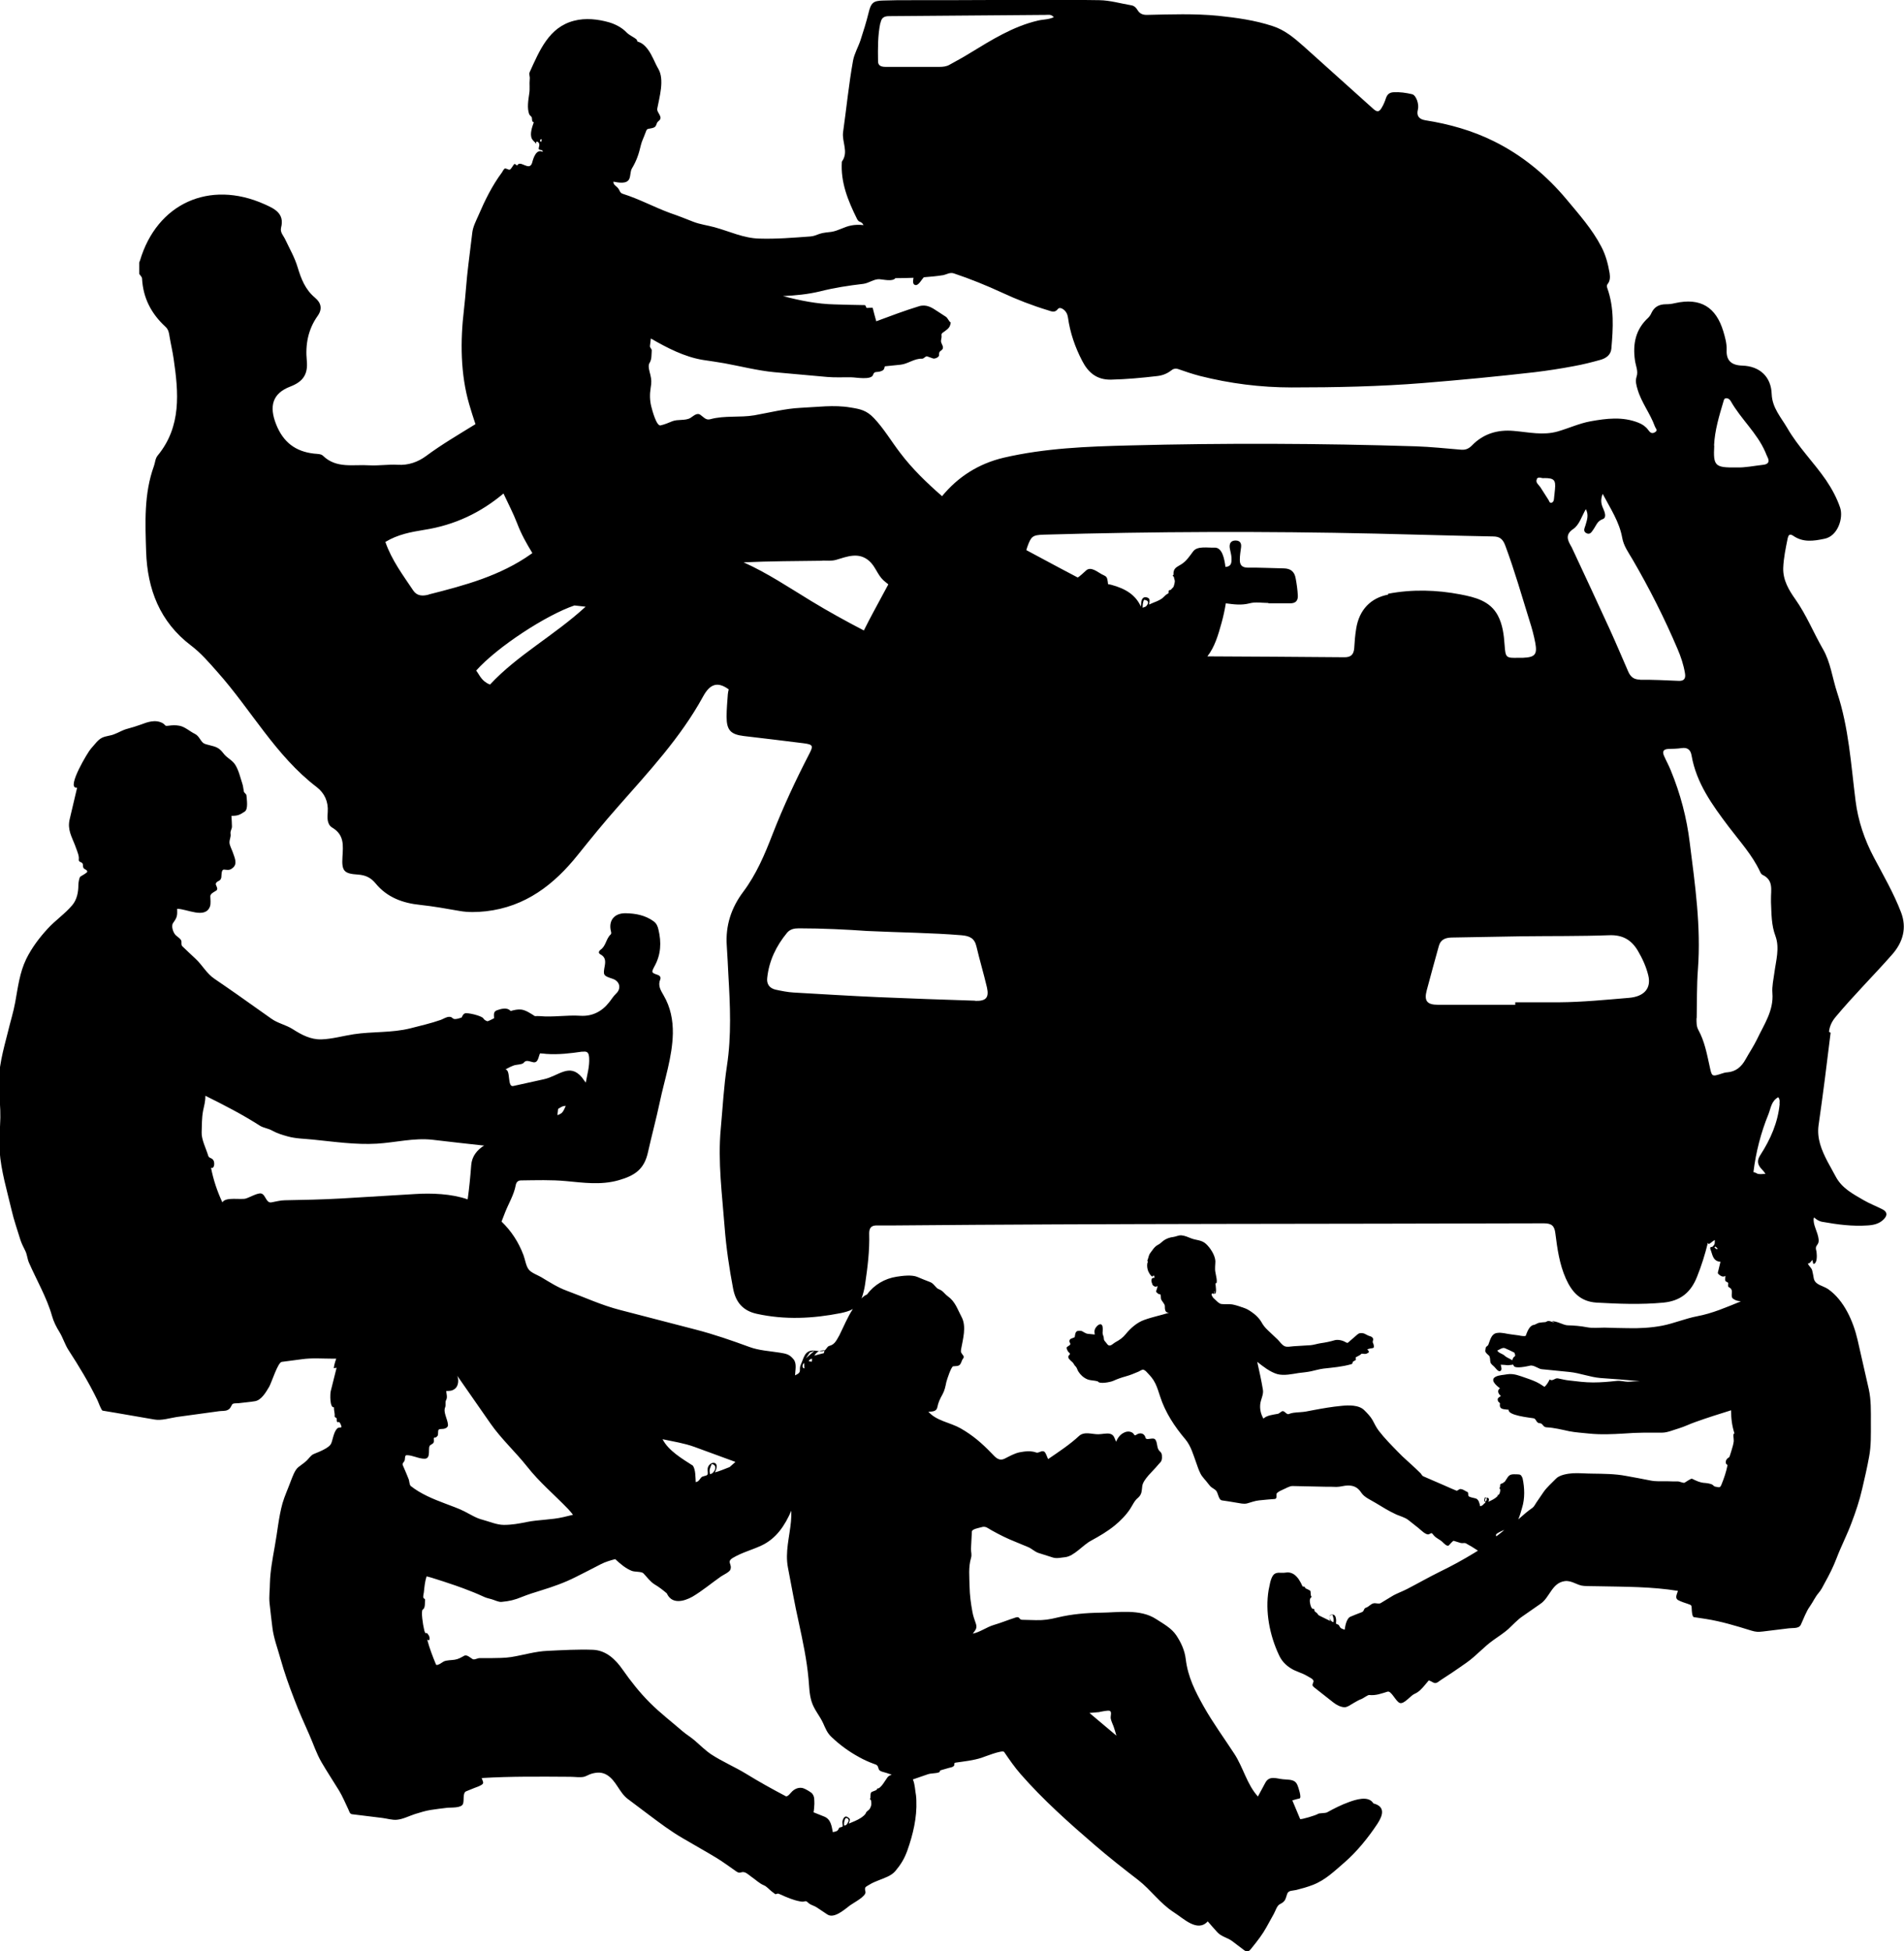 <svg viewBox="0 0 107.36 110" xmlns="http://www.w3.org/2000/svg" id="Layer_2">
  <defs>
    <style>
      .cls-1 {
        fill: #000;
        stroke-width: 0px;
      }
    </style>
  </defs>
  <g id="Layer_1-2">
    <path d="M103.13,58.16c.04-.33.17-.59.38-.84,1.01-1.21,2.13-2.32,3.17-3.5.63-.71.85-1.52.51-2.4-.41-1.07-.99-2.07-1.53-3.09-.53-1-.89-2.07-1.03-3.18-.26-2.05-.38-4.12-1.04-6.11-.27-.82-.37-1.71-.8-2.45-.53-.92-.93-1.92-1.55-2.8-.37-.52-.71-1.09-.69-1.77.02-.56.14-1.12.25-1.67.04-.17.1-.29.31-.15.56.39,1.15.3,1.77.17.75-.15,1.07-1.17.88-1.75-.19-.56-.47-1.07-.8-1.56-.69-1-1.57-1.87-2.18-2.93-.35-.6-.85-1.14-.88-1.91-.03-.99-.68-1.58-1.66-1.61-.62-.02-.91-.29-.88-.89.01-.37-.09-.71-.19-1.05-.41-1.34-1.26-1.91-2.73-1.58-.16.04-.33.06-.49.06-.38,0-.66.13-.83.49-.04.1-.11.2-.18.27-.72.66-.88,1.48-.75,2.4.04.31.2.61.09.93-.08.25-.01.48.06.72.22.74.71,1.35.97,2.07.04.12.2.23,0,.34-.17.1-.27.01-.37-.13-.14-.19-.32-.32-.55-.41-.9-.36-1.81-.24-2.71-.08-.64.12-1.22.39-1.84.57-.83.24-1.66.04-2.49-.03-.91-.08-1.71.16-2.35.82-.18.18-.35.26-.61.24-.85-.07-1.69-.16-2.54-.19-5.39-.17-10.79-.19-16.18-.05-2.37.06-4.74.15-7.07.69-1.44.34-2.59,1.09-3.48,2.17-.86-.75-1.68-1.54-2.36-2.44-.5-.65-.92-1.37-1.48-1.96-.42-.44-.76-.51-1.33-.6-.92-.16-1.89-.02-2.81.02-.85.04-1.76.27-2.6.42-.82.14-1.69,0-2.48.22-.25.07-.35-.09-.56-.24-.2-.15-.39.06-.57.17-.29.17-.71.06-1.03.19-.22.09-.4.17-.65.23-.23.06-.47-.84-.53-1.08-.08-.33-.09-.67-.03-1.04.05-.3.05-.45-.02-.74-.04-.16-.15-.5-.05-.65.14-.21.11-.47.13-.72,0-.09-.12-.15-.1-.26.02-.14.03-.27.05-.41.91.53,1.9,1.04,2.94,1.21.41.06.81.12,1.22.19.92.17,1.86.41,2.79.5,1,.09,2,.18,3,.27.45.04.92.01,1.37.02.23,0,1.11.17,1.21-.14.07-.22.19-.13.4-.19.07-.02.15-.05.2-.11.02-.02.07-.18.06-.18.29-.03.59-.06.88-.09.42-.04.78-.36,1.23-.34.1,0,.19-.16.28-.13.11.04.23.08.34.12.07.02.2-.03.25-.07.13-.09.05-.15.1-.28.04-.1.19-.11.2-.26.01-.12-.11-.25-.11-.37,0-.11.05-.19.03-.33-.02-.13.11-.16.2-.24.2-.15.28-.22.32-.48-.1-.05-.16-.24-.27-.32-.15-.1-.31-.2-.46-.3-.33-.22-.63-.42-1.05-.3-.82.25-1.61.55-2.42.85-.07-.25-.14-.5-.2-.75,0-.03-.28,0-.32,0-.07,0-.06-.16-.13-.16-.56-.01-1.12-.02-1.69-.04-.98-.02-1.98-.22-2.92-.47.69-.03,1.4-.1,2.07-.26.83-.21,1.62-.33,2.47-.43.3-.04.6-.28.9-.26.21.01.74.15.9-.06.01,0,.02,0,.03,0,.33,0,.66-.01.99-.02-.03.16-.07.41.14.41.16,0,.33-.33.44-.44.37-.03.74-.06,1.1-.12.19-.04.37-.17.59-.1.93.31,1.84.68,2.73,1.09.84.39,1.69.72,2.58.99.19.06.39.16.56-.07.06-.08.18-.07.28,0,.18.12.26.28.29.48.12.86.4,1.67.8,2.44.34.66.82,1.08,1.64,1.06.86-.02,1.72-.1,2.58-.2.29-.03.56-.13.79-.31.12-.1.25-.14.42-.08.39.14.79.27,1.2.38,1.7.43,3.43.65,5.18.65,2.48,0,4.97-.05,7.44-.25,2.1-.17,4.19-.37,6.28-.61.73-.09,1.46-.2,2.19-.34.51-.09,1.02-.22,1.52-.36.31-.09.57-.28.6-.63.1-1.15.17-2.29-.23-3.41-.03-.09-.04-.16.02-.23.15-.19.14-.4.11-.62-.09-.52-.22-1.02-.47-1.49-.51-.98-1.24-1.8-1.94-2.64-1.15-1.38-2.52-2.51-4.12-3.3-1.21-.6-2.52-.97-3.86-1.18q-.55-.09-.42-.6c.08-.31-.1-.82-.33-.87-.34-.08-.69-.13-1.04-.11-.21.01-.35.1-.43.33-.06.19-.14.38-.25.56-.14.23-.25.23-.45.06-1.31-1.18-2.62-2.35-3.93-3.53-.53-.47-1.07-.93-1.76-1.15-1-.33-2.03-.47-3.07-.58-1.34-.13-2.69-.08-4.03-.05-.23,0-.39-.07-.51-.26-.08-.14-.19-.25-.35-.28-.6-.1-1.2-.28-1.81-.29-2.01-.04-4.02-.01-6.03-.01h0c-1.55.01-3.1.01-4.65.01-.5,0-1.01,0-1.51.02-.57.01-.69.14-.82.68-.13.53-.29,1.04-.46,1.56-.13.39-.35.76-.42,1.15-.24,1.33-.37,2.68-.56,4.02-.08.56.33,1.13-.07,1.67-.08,1.17.35,2.21.85,3.22.03.06.08.14.14.16.12.04.19.11.23.2-.24-.03-.49-.02-.69.02-.39.07-.73.3-1.12.36-.21.03-.45.04-.66.11-.17.06-.34.14-.53.15-.96.07-1.91.15-2.87.12-.89-.02-1.69-.41-2.53-.64-.4-.11-.82-.16-1.2-.31-.43-.17-.86-.34-1.3-.49-.9-.33-1.74-.79-2.66-1.08-.19-.06-.16-.17-.28-.32-.09-.12-.28-.19-.26-.37.26.05.77.16.9-.17.07-.17.05-.42.14-.57.27-.45.39-.82.51-1.33.05-.21.16-.42.23-.62.13-.35.09-.25.41-.33.3-.07.17-.26.36-.4.29-.22-.12-.46-.08-.69.12-.65.42-1.64.06-2.25-.21-.36-.34-.77-.6-1.11-.11-.14-.23-.27-.38-.35-.06-.03-.11-.05-.17-.07-.07-.02-.03-.08-.07-.12-.2-.17-.39-.22-.58-.41-.24-.26-.63-.46-.97-.56-.63-.18-1.34-.26-1.98-.09-1.42.36-1.95,1.69-2.5,2.89-.06.13.02.23,0,.4-.03.29.02.54-.03.83-.05.35-.13.8,0,1.15.03.07.15.14.15.2.02.11-.01.23.11.25-.09.26-.24.66-.11.93.06.12.19.2.25.29-.06-.23.2-.11.17.08,0,.05-.07.22-.01.24.09.03.22.02.2.13-.36-.19-.53.36-.59.6-.15.54-.67-.17-.84.16-.1,0-.12-.14-.2-.04-.05.06-.15.25-.22.28-.08.03-.2-.08-.28-.06-.06.02-.13.16-.16.21-.57.77-.96,1.57-1.34,2.45-.14.32-.3.62-.34.96-.07.6-.15,1.2-.22,1.8-.11.85-.15,1.69-.25,2.54-.21,1.76-.2,3.63.3,5.34.11.38.23.75.35,1.11-.94.58-1.9,1.14-2.79,1.8-.45.33-.99.53-1.6.49-.53-.03-1.07.06-1.6.03-.89-.06-1.85.2-2.61-.54-.11-.11-.33-.1-.51-.12-1.04-.12-1.73-.64-2.13-1.65-.4-1.01-.22-1.74.8-2.13.73-.28,1-.7.93-1.45-.09-.91.07-1.77.61-2.53.28-.39.2-.74-.15-1.03-.55-.46-.78-1.06-.98-1.72-.16-.54-.45-1.04-.69-1.55-.1-.22-.31-.41-.24-.68.21-.82-.41-1.08-.94-1.32-3.11-1.39-6.07-.03-7.02,3.19-.01.03-.03.06-.04.1v.64c.06.09.16.17.16.27.06,1.09.52,1.97,1.31,2.7.18.16.21.35.24.56.07.42.17.83.23,1.25.28,1.91.45,3.82-.9,5.46-.14.17-.14.4-.21.59-.57,1.57-.49,3.21-.44,4.83.07,2.11.77,3.95,2.52,5.28.57.43,1.03.97,1.5,1.5,1.9,2.13,3.28,4.72,5.6,6.49.44.34.66.82.62,1.4-.03.32-.04.71.25.88.69.41.62,1,.58,1.66-.05.79.09.94.87.99.43.03.73.17,1,.5.65.79,1.53,1.11,2.52,1.21.74.08,1.47.21,2.21.34.5.09.99.07,1.48.02,2.24-.25,3.86-1.51,5.2-3.19.73-.91,1.47-1.82,2.25-2.7,1.73-1.97,3.53-3.89,4.8-6.21.39-.72.82-.87,1.45-.41-.02.09-.04.16-.05.27-.03.42-.07.85-.07,1.27,0,.76.23,1,.97,1.09,1.13.13,2.26.27,3.39.41.52.07.54.14.29.62-.76,1.47-1.46,2.97-2.06,4.51-.44,1.14-.91,2.25-1.65,3.24-.67.89-1.01,1.9-.93,3.04.04.55.06,1.1.09,1.64.1,1.71.18,3.43-.08,5.13-.18,1.18-.24,2.37-.35,3.56-.17,1.86.08,3.7.22,5.55.09,1.16.26,2.31.48,3.46.15.77.56,1.24,1.33,1.41,1.59.35,3.17.27,4.74-.04.23-.05.48-.11.68-.23-.3.45-.52,1-.76,1.48-.16.27-.25.52-.57.6-.13.03-.16.22-.31.28-.14.05-.4-.01-.55-.02-.54-.02-.57.42-.74.78-.15.33.11.42-.33.62.01-.29.11-.66-.08-.9-.24-.3-.43-.32-.78-.38-.56-.09-1.17-.12-1.71-.32-1.01-.37-1.99-.71-3.03-.98-1.43-.37-2.85-.74-4.28-1.11-1.02-.26-2.01-.72-2.99-1.08-.52-.19-.98-.49-1.45-.77-.19-.11-.55-.24-.69-.42-.16-.19-.21-.57-.3-.81-.28-.75-.7-1.38-1.24-1.9.07-.18.14-.36.21-.54.2-.5.49-.97.59-1.51.03-.17.13-.27.3-.27.85-.01,1.7-.04,2.55.04.97.09,1.94.23,2.92-.04.97-.27,1.48-.64,1.69-1.6.21-.94.46-1.86.66-2.8.27-1.29.71-2.55.74-3.88.01-.76-.13-1.48-.52-2.15-.16-.28-.34-.55-.19-.9.04-.1,0-.2-.13-.25-.38-.13-.38-.14-.19-.5.36-.65.39-1.34.22-2.05-.04-.19-.11-.36-.28-.48-.47-.34-1.01-.44-1.57-.45-.65-.01-.98.42-.83,1.02.02.07.03.13-.02.18-.26.24-.26.65-.57.86-.07.05-.16.18,0,.26.28.15.29.37.24.65-.1.53-.08.55.43.72.42.13.52.55.21.84-.16.15-.26.33-.4.5-.41.52-.96.79-1.61.75-.77-.05-1.53.09-2.29.02-.09,0-.18-.01-.28,0-.22-.14-.51-.34-.77-.37-.19-.02-.39.02-.59.08-.02-.02-.04-.03-.05-.04-.17-.16-.49-.09-.73,0-.22.08-.16.28-.16.44,0,0,0,0,0,.01-.05.02-.1.05-.14.07-.07.04-.15.07-.23.1-.09-.03-.18-.07-.24-.17-.1-.14-.9-.34-1.05-.27-.04.02-.07.05-.09.08-.03.05-.06.1-.08.15-.13.04-.28.1-.42.08-.11-.02-.11-.13-.29-.12-.14,0-.33.12-.46.17-.57.2-1.15.33-1.73.48-1.05.26-2.12.17-3.18.33-.59.09-1.22.27-1.82.29-.61.02-1.13-.26-1.63-.58-.38-.24-.82-.32-1.19-.58-.65-.46-1.3-.92-1.95-1.38-.42-.29-.83-.58-1.26-.87-.46-.31-.68-.77-1.08-1.14-.25-.23-.5-.47-.74-.7-.07-.06-.04-.2-.05-.28,0-.11-.24-.27-.32-.34-.15-.15-.27-.52-.15-.69.23-.32.24-.4.23-.8.55,0,1.58.59,1.85-.13.06-.17.02-.41.02-.58,0-.15.22-.24.34-.32.14-.1-.06-.31-.03-.39.07-.18.27-.11.31-.35.02-.14-.01-.45.16-.44.23.02.31.05.49-.1.29-.24.08-.61-.02-.92-.05-.14-.17-.36-.17-.51,0-.2.09-.29.06-.5-.02-.16.08-.25.08-.4,0-.2-.02-.4-.03-.6.36,0,.46-.05.75-.24.21-.14.11-.7.1-.89,0-.12-.13-.14-.15-.25-.03-.15-.04-.31-.09-.45-.12-.36-.19-.71-.39-1.04-.16-.26-.43-.37-.62-.59-.13-.16-.21-.28-.4-.38-.21-.12-.64-.16-.78-.26-.18-.14-.24-.4-.48-.52-.29-.14-.57-.41-.88-.46-.22-.04-.39-.03-.61,0-.24.03-.14-.03-.32-.14-.41-.23-.86-.07-1.25.08-.25.09-.48.16-.74.23-.3.08-.48.21-.75.31-.22.09-.44.09-.67.19-.26.12-.45.42-.64.62-.17.18-1.38,2.2-.83,2.2h.05c-.14.59-.28,1.18-.42,1.78-.14.59.12.99.29,1.44.07.2.2.5.22.67.03.17-.06.24.11.31.2.08.08.18.16.33.03.07.22.1.21.21,0,.06-.32.23-.38.27-.08.05-.12.38-.12.48,0,.4-.08.82-.34,1.13-.41.49-.96.86-1.39,1.33-.47.51-.9,1.08-1.21,1.71-.37.76-.47,1.6-.62,2.43-.1.56-.28,1.12-.41,1.67-.26,1.02-.57,2.1-.51,3.15.03.56.09,1.14.08,1.7-.01.62-.09,1.27-.04,1.89.08,1.11.42,2.23.67,3.3.13.57.33,1.13.5,1.69.07.22.18.42.28.63.1.2.11.44.2.65.42.96,1.02,2,1.3,3,.09.33.25.64.43.93.19.31.3.69.5,1,.59.91,1.15,1.83,1.63,2.82.04.07.22.59.3.6.24.04.48.08.72.12.73.13,1.47.25,2.2.38.39.07.86-.08,1.24-.14.8-.11,1.6-.22,2.41-.33.13-.02.33,0,.46-.06.16-.07.18-.16.27-.32.04-.08.28-.06.36-.07.3-.04.61-.06.91-.11.38-.05.64-.52.82-.82.14-.25.49-1.38.71-1.4.38-.05.76-.1,1.14-.15.57-.08,1.17-.03,1.75-.03.06,0,.12,0,.18,0-.07.19-.12.37-.14.54.05-.02.11-.01.16-.03-.11.44-.22.88-.33,1.32-.04.16-.06.95.18.91-.01.17.06.34.04.5-.01.08.12.08.12.15,0,.06-.02.24.1.18.07-.04.19.27.16.29-.04.04-.16,0-.23.07-.14.14-.2.36-.25.54-.09.32-.08.39-.38.58-.23.14-.47.23-.71.33-.14.06-.26.24-.37.35-.14.14-.32.25-.48.38-.21.16-.34.56-.44.81-.15.41-.34.82-.46,1.23-.22.79-.29,1.65-.44,2.45-.12.69-.25,1.35-.27,2.05,0,.37-.06.76-.02,1.13.05.46.1.92.16,1.38.07.59.3,1.19.46,1.77.22.78.48,1.51.77,2.26.26.69.56,1.35.86,2.03.23.52.39,1.03.68,1.53.32.55.66,1.06.99,1.6.2.33.35.7.52,1.05.06.13.08.26.21.28.14.02.27.03.41.05.43.05.87.11,1.3.16.25.03.57.13.83.1.33-.03.7-.22,1.01-.32.3-.09.57-.18.88-.23.3-.05.6-.08.91-.12.23-.03.83.03.92-.23.07-.2-.03-.61.17-.7.16-.06.31-.13.47-.19.14-.05.28-.1.41-.18.16-.1.05-.21,0-.38,1.67-.1,3.32-.08,5-.07.24,0,.54.05.77,0,.15-.04.29-.14.45-.18.3-.08.57-.09.85.08.53.33.68.98,1.17,1.35.39.29.78.59,1.17.88.64.48,1.25.94,1.94,1.34.64.38,1.28.73,1.92,1.12.34.21.68.46,1.01.69.1.07.2.16.34.11.23-.08.38.1.58.24.24.16.45.38.72.49.15.06.3.24.43.34.07.05.14.11.21.16.01,0,.07-.02.07-.02.11-.03.08-.02.21.03.35.16.72.32,1.1.39.09.02.19.03.28,0,.1-.03.15.05.24.12.13.1.3.13.43.22.2.13.4.27.6.4.39.26.99-.3,1.29-.52.19-.14.92-.51.86-.76-.07-.28,0-.26.24-.41.16-.1.32-.16.49-.23.32-.13.72-.25.95-.52.31-.37.51-.69.68-1.16.32-.9.55-1.86.51-2.82,0-.1-.01-.19-.02-.29-.05-.27-.06-.61-.16-.86,0-.02-.02-.02-.02-.04.28-.1.56-.19.84-.29.2-.07.44-.04.63-.11.09-.03.02-.09.11-.12.15-.04.3-.09.45-.13.08-.02.22-.04.28-.11.08-.08-.03-.17.11-.19.49-.07.98-.12,1.45-.27.1-.03,1.19-.47,1.28-.33.3.44.59.86.94,1.26,1.25,1.43,2.72,2.74,4.16,3.98.8.69,1.63,1.34,2.46,1.98.71.55,1.24,1.33,2.01,1.82.54.34,1.33,1.15,1.91.51.17.2.34.39.52.59.23.27.58.32.84.51.23.18.47.35.7.53.22.17.33-.02.46-.18.29-.36.57-.72.79-1.12.14-.25.28-.51.42-.76.09-.16.17-.46.34-.54.31-.16.3-.25.41-.58.07-.21.31-.17.51-.22.32-.08.64-.17.95-.29.71-.28,1.21-.78,1.78-1.27.7-.61,1.33-1.39,1.84-2.16.31-.47.48-.98-.22-1.16-.27-.46-1.01-.21-1.39-.07-.42.15-.83.36-1.23.58-.12.05-.43.03-.5.08-.11.08-.98.34-1.01.29-.15-.35-.29-.7-.44-1.05.13-.04.27-.08.41-.11.13-.04-.08-.65-.11-.72-.14-.38-.46-.32-.82-.36-.36-.03-.77-.23-1,.19-.14.26-.28.52-.42.78-.62-.67-.83-1.65-1.34-2.42-.58-.89-1.19-1.72-1.71-2.64-.49-.87-.9-1.68-1.02-2.68-.06-.5-.26-.93-.53-1.34-.27-.41-.74-.66-1.14-.92-.9-.59-2.12-.37-3.15-.36-.81.01-1.61.08-2.41.27-.45.11-.76.16-1.22.15-.26,0-.51-.02-.77-.02-.2,0-.12-.21-.37-.13-.41.13-.82.3-1.23.42-.41.12-.78.41-1.19.49.15-.2.26-.3.18-.55-.08-.23-.16-.45-.2-.68-.09-.49-.15-.94-.16-1.44-.01-.55-.07-1.06.08-1.59.06-.2,0-.31,0-.52.02-.32.03-.65.05-.97,0-.15.41-.21.54-.25.24-.08.36.06.58.18.45.25.87.46,1.35.65.23.1.47.19.7.29.2.08.37.26.58.33.27.09.54.17.82.26.23.07.46,0,.69-.02.51-.06.99-.68,1.46-.93.49-.27.91-.51,1.34-.86.32-.26.65-.6.87-.94.13-.2.24-.46.43-.61.23-.2.21-.37.25-.68.06-.38.61-.84.86-1.15.13-.17.24-.19.25-.43,0-.11,0-.18-.03-.25-.05-.11-.1-.1-.16-.2-.11-.18-.06-.39-.18-.57-.12-.18-.52.08-.56-.12-.06-.25-.31-.3-.5-.17-.15.1-.11-.01-.23-.1-.15-.1-.34-.09-.5,0-.21.1-.34.3-.43.5-.08-.18-.11-.38-.32-.44-.18-.06-.48.02-.67.02-.35.01-.8-.18-1.1.1-.53.49-1.14.89-1.74,1.3-.05-.09-.13-.37-.22-.42-.15-.09-.31.1-.45.05-.29-.11-.65-.07-.95-.01-.28.06-.56.22-.82.35-.34.17-.53-.07-.76-.31-.54-.56-1.05-1-1.73-1.39-.6-.34-1.37-.42-1.82-.94.2-.01.45,0,.5-.24.06-.3.15-.48.3-.75.12-.22.16-.44.21-.68.04-.16.28-.89.39-.89.35-.02.38-.02.5-.35.03-.08.15-.14.06-.26-.1-.14-.15-.17-.12-.34.1-.57.32-1.29.03-1.83-.24-.45-.35-.86-.78-1.17-.18-.13-.27-.31-.49-.39-.19-.06-.28-.33-.51-.41-.24-.09-.48-.19-.72-.29-.31-.13-.85-.06-1.16-.01-.67.1-1.28.46-1.67,1-.12.05-.22.12-.31.23.09-.26.16-.53.2-.81.14-.95.26-1.9.23-2.87,0-.32.14-.45.45-.44.3,0,.6,0,.91,0,12.23-.11,24.45-.08,36.68-.12.45,0,.6.15.65.56.11.87.23,1.74.59,2.55.34.76.81,1.3,1.73,1.36,1.26.07,2.51.12,3.78,0,1-.1,1.56-.62,1.89-1.46.25-.62.45-1.26.61-1.91.02.02.04.05.04.07.13-.04.22-.17.35-.23,0,.2.02.24-.13.38-.05.04-.1-.03-.13.08,0,.03.04.13.05.16.1.32.16.58.53.61-.04.16-.08.33-.12.5-.03.13-.06.14.05.23.1.08.23.15.35.06,0,.07-.03.22,0,.29.03.05.16.07.16.13,0,.05-.03.18.02.21.08.05.14.08.17.17.05.13-.06.39.08.49.16.11.24.12.44.15-.81.33-1.61.68-2.47.84-.67.13-1.3.4-1.96.53-.62.12-1.33.16-1.96.14-.43,0-.86-.02-1.3-.03-.31,0-.67.04-.98-.02-.37-.07-.71-.1-1.08-.11-.15,0-.32-.08-.46-.13-.1-.04-.35-.12-.44-.1.05.02.1.04.14.06-.14,0-.23-.09-.37-.07-.05,0-.09.06-.16.06-.1,0-.19.02-.29.03-.14.01-.23.11-.36.13-.24.04-.37.42-.44.61-.06.04-.31,0-.38-.02-.15-.02-.3-.04-.45-.06-.28-.03-.5-.12-.78-.08-.33.04-.39.39-.5.67-.03.06-.1.08-.13.13-.03.05-.03.15-.04.2-.02.09.14.22.2.27.09.08.06.26.09.38.03.12.15.18.23.27.07.07.21.28.32.23.13-.06.05-.25.03-.36.14,0,.27.02.4.03.07,0,.14-.02.2-.02.11,0,.07-.07.14.06.09.17.75.02.93-.02.16-.03.39.12.54.18.08.03.18.03.27.04.47.05.93.09,1.4.14.59.06,1.15.29,1.74.34.75.05,1.49.11,2.23.18-.23,0-.46.02-.68.03-.2,0-.41-.07-.61-.05-.45.05-.89.09-1.35.09s-.9-.06-1.34-.11c-.22-.02-.44-.08-.65-.12-.17-.03-.3.19-.46.06-.09.18-.15.28-.29.42-.01,0-.24-.16-.28-.18-.24-.14-.5-.23-.76-.32-.36-.12-.68-.27-1.07-.21-.2.04-.44.04-.63.13-.38.18.04.52.23.66-.19.12-.09.33.05.43-.08.07-.2.11-.18.22.02.15.08.1.13.21-.07.36.24.31.49.35-.06.32,1.16.44,1.4.48.16.02.14.28.36.28.16,0,.17.22.37.23.43.02.86.13,1.28.22.36.07.73.09,1.1.13.67.07,1.33.04,2,0,.72-.06,1.42-.05,2.15-.05.29,0,.65-.16.93-.24.33-.1.62-.25.94-.36.67-.24,1.33-.45,2.01-.66,0,.48.05.86.19,1.31-.11-.03-.03.32-.04.43-.02.18-.07.33-.12.5-.04.12-.07.24-.11.35-.03.09-.07.07-.12.12-.09.1-.1.12-.1.25,0,.07.1.12.1.13-.08.39-.19.72-.34,1.09-.09.22-.13.16-.37.12-.04,0-.12-.1-.17-.12-.15-.06-.31-.08-.47-.09-.25-.03-.42-.12-.65-.23-.06-.03-.36.19-.42.22-.07.04-.28-.07-.38-.07-.21,0-.42,0-.63-.01-.3,0-.61.02-.91-.04-.46-.09-.92-.18-1.38-.26-.63-.12-1.27-.12-1.91-.13-.36,0-.74-.04-1.1-.02-.28.02-.75.09-.95.31-.23.24-.5.47-.69.74-.14.2-.27.4-.41.6-.06.09-.13.23-.21.29-.29.2-.55.43-.81.66.09-.21.15-.43.21-.64.17-.54.15-1.14.03-1.69-.08-.17-.11-.21-.3-.21-.23,0-.4-.04-.54.17l-.15.23s-.02.04-.04.04c-.07,0-.02.02-.05.04-.03.02-.18.06-.18.1,0,.07,0,.16-.05.2.08.07.05.16.03.25-.01.05-.03.08-.06.12-.02.02-.04,0-.05.01-.02.02,0,.06-.03.08-.15.15-.32.22-.51.31.06-.11.06-.23-.09-.23-.08,0-.11.13-.09.2,0,.03.03.09,0,.1-.06.02-.06.04-.08.06-.08.08-.09.09-.2.12-.03-.15-.08-.39-.25-.44-.09-.03-.34-.06-.4-.13-.03-.03-.02-.14-.03-.18,0-.05-.06-.06-.11-.09-.12-.06-.2-.13-.33-.13-.07,0-.17.12-.22.09-.08-.03-.16-.07-.24-.1-.31-.14-.62-.27-.94-.41-.23-.1-.46-.2-.69-.3-.07-.03-.1-.12-.15-.17-.09-.08-.17-.17-.26-.25-.33-.32-.69-.61-1.01-.95-.38-.39-.76-.77-1.09-1.2-.14-.18-.24-.4-.35-.6-.12-.21-.29-.38-.46-.55-.3-.31-.89-.29-1.28-.25-.54.05-1.06.14-1.59.24-.19.03-.37.08-.56.1-.24.03-.51.02-.74.09-.1.03-.13.07-.22,0-.04-.03-.16-.15-.22-.13-.09.01-.17.13-.27.15-.26.05-.62.08-.81.27-.15-.26-.21-.53-.18-.82.03-.27.2-.55.15-.81-.09-.54-.2-1.03-.32-1.57.33.26.72.57,1.13.69.38.1.82,0,1.2-.06.24-.03.48-.05.71-.1.23-.05.46-.12.7-.15.53-.06,1.05-.1,1.57-.25.06-.02.06-.06.08-.12.02-.06.14-.07.17-.13.02-.05-.04-.12.02-.15.07-.04.15-.07.22-.12.07-.04.04-.07.12-.07.07,0,.17.03.24,0,.17-.07.18-.12.04-.24.11-.05.22-.06.33-.08.09-.01.03-.24,0-.28-.06-.11.06-.18-.02-.29-.08-.11-.2-.09-.31-.16-.09-.05-.19-.11-.3-.11-.16,0-.17.01-.29.11-.13.11-.25.22-.38.33-.12.1-.12.15-.25.07-.16-.1-.43-.16-.61-.11-.27.08-.52.13-.8.17-.19.03-.36.09-.55.11-.32.02-.64.04-.97.06-.16.01-.36.06-.5,0-.17-.08-.26-.24-.39-.37-.19-.18-.37-.35-.56-.53-.17-.16-.27-.29-.38-.49-.09-.15-.25-.32-.39-.43-.14-.11-.35-.26-.52-.32-.23-.08-.44-.16-.68-.21-.2-.04-.43,0-.64-.03-.14,0-.33-.23-.43-.31-.06-.05-.08-.1-.12-.17-.04-.08.01-.15.11-.1,0,.02,0,.04-.02.06.07-.04.04-.16.04-.23.03.05.03.11.02.17.15.03.06-.51.05-.59.18.07,0-.57,0-.63-.04-.19,0-.42,0-.62-.02-.34-.29-.75-.53-.97-.25-.23-.55-.2-.83-.31-.18-.07-.35-.15-.54-.17-.17-.02-.31.07-.47.09-.19.02-.4.09-.56.21-.09.07-.15.14-.25.2-.15.08-.21.13-.31.25-.07.09-.13.18-.2.27-.06.08-.09.26-.13.36-.01.03-.02.04-.02.07.08,0,0,.09,0,.14-.02.14,0,.29.05.42.03.07.07.14.11.2.03.04.17.2.15.06.06.02.04,0,.08,0,0,.04.01.08.02.12-.11.01-.14,0-.17.1-.02.07,0,.15.03.21h0s0,0,0,0c0,.13.2.26.3.15.01.08-.02.15-.05.23-.04.12-.02.11.08.2.09.08.13-.03.16.12.01.06,0,.14.02.2.04.11.21.27.21.38,0,.17,0,.4.24.38-.47.15-.95.24-1.41.41-.4.14-.77.47-1.03.79-.17.21-.34.33-.58.46-.18.1-.33.33-.5.07-.08-.12-.16-.14-.16-.29,0-.1-.07-.2-.07-.29,0-.11.02-.23,0-.35-.03-.2-.18-.18-.31-.05-.15.16-.17.28-.13.48l-.39-.04c-.12-.01-.23-.1-.33-.15-.07-.03-.21-.03-.28,0-.11.06-.11.22-.13.33,0,.03-.22.08-.26.13-.06.06-.05.15,0,.22.08.13-.23.17-.2.28.04.12.06.18.16.27.05.04.02.06.01.1-.13.09-.07.21.03.3.08.09.16.12.21.23.03.06.07.1.11.14.06.06.09.19.14.27.12.19.29.35.5.44.19.08.4.06.6.12.09.17.7.04.85-.02.24-.11.47-.19.72-.26.26-.07.49-.17.73-.27.06-.03.17-.1.23-.11.1,0,.19.09.25.16.2.21.34.36.47.63.11.23.18.47.26.71.29.91.82,1.71,1.43,2.43.31.37.45.88.61,1.32.07.21.14.41.24.61.1.2.29.37.42.55.05.06.1.13.15.18.09.08.22.14.3.22.13.13.14.53.34.56.27.04.55.08.82.13.21.03.4.09.6.04.22-.06.45-.15.67-.17.3-.03.59-.06.89-.08.17-.02.04-.27.13-.34.11-.09.19-.13.33-.19.15-.06.37-.2.53-.2.62.01,1.24.03,1.86.04.21,0,.42,0,.63.01.22,0,.43-.08.65-.08.34,0,.56.12.75.41.17.26.54.41.8.57.38.23.78.48,1.18.66.21.09.48.16.66.3.19.15.38.3.57.45.12.09.45.45.62.35.16-.09.14-.06.26.08.14.16.33.22.48.36.07.07.27.29.37.19.04-.04.22-.26.27-.25.13.04.26.08.39.12.09.03.22-.02.29.02.24.13.46.26.68.41,0,0,0,0,.01,0-.07.04-.14.09-.21.13-.64.39-1.26.73-1.94,1.06-.63.31-1.24.66-1.86.98-.29.15-.6.25-.87.42-.2.12-.41.25-.61.37-.1.06-.27-.01-.39.01-.17.03-.27.19-.42.24-.17.05-.1.2-.25.26-.21.08-.42.16-.63.25-.24.09-.31.53-.34.74-.16-.06-.23-.06-.3-.21-.04-.08-.07-.08-.16-.11-.05-.02-.02-.13-.02-.18,0-.13-.03-.33-.17-.35-.26-.03-.24.18-.16.36-.18-.09-.37-.18-.55-.27-.08-.04-.12-.05-.16-.12-.05-.09-.11-.09-.17-.16-.03-.03-.01-.1-.04-.13-.02-.02-.09,0-.1-.02-.05-.05-.08-.13-.1-.2-.03-.15-.09-.36.07-.46-.1-.08-.02-.32-.1-.36-.07-.04-.15-.08-.22-.11-.08-.04-.04-.07-.08-.1-.03-.02-.1,0-.12-.03-.03-.06-.06-.13-.09-.19-.07-.13-.15-.26-.25-.36-.16-.17-.37-.26-.6-.22-.29.05-.56-.09-.74.19-.14.23-.17.54-.23.8-.2,1.21.06,2.54.58,3.65.15.33.37.57.68.76.28.18.62.25.9.42.1.07.41.18.37.33-.06.19-.1.2.04.32.36.28.72.57,1.08.85.18.14.4.26.63.27.17,0,.35-.15.5-.23.16-.09.3-.18.47-.24.08-.03.35-.23.42-.22.38.04.68-.08,1.04-.19.21-.06.47.57.69.64.24.08.61-.42.82-.51.26-.11.42-.3.6-.51.07-.08.13-.16.2-.24.03-.04.25.11.32.13.14.04.27-.1.38-.17.2-.13.41-.27.61-.4.28-.19.56-.38.84-.58.54-.38.97-.89,1.51-1.27.28-.2.58-.39.84-.62.26-.24.51-.52.79-.71.34-.24.68-.47,1.02-.71.53-.36.64-1.18,1.37-1.28.41-.05.7.25,1.08.27.27.02.55.01.83.02,1.5.03,2.99.02,4.47.26-.05.19-.19.4.01.52.17.09.36.15.54.21.22.08.22.06.23.31,0,.07.02.43.12.44.22.03.44.07.66.1.89.14,1.71.39,2.58.66.27.08.38.08.65.05.49-.06.98-.12,1.47-.18.23-.03.56.03.67-.2.16-.34.3-.75.52-1.05.17-.24.29-.52.48-.74.14-.16.24-.36.34-.55.26-.47.49-.92.68-1.42.25-.66.58-1.29.83-1.96.24-.63.46-1.28.61-1.94.14-.6.28-1.2.39-1.81.12-.62.1-1.29.1-1.92,0-.65.02-1.27-.12-1.9-.21-.92-.42-1.84-.63-2.77-.24-1.04-.76-2.23-1.66-2.86-.29-.2-.74-.23-.81-.61-.03-.17-.05-.29-.09-.45-.04-.14-.18-.24-.25-.38.14,0,.17-.13.27-.2.01.07.02.15.05.22.22-.02.2-.47.18-.64,0-.08-.05-.18-.04-.26,0-.09.05-.13.11-.23.17-.27-.17-.87-.22-1.17-.01-.07-.02-.14-.02-.21,0-.04.01-.08.03-.11.13.12.28.22.48.25.84.15,1.68.26,2.54.2.33-.02.65-.09.9-.34.24-.24.2-.44-.09-.58-.34-.17-.7-.31-1.03-.5-.6-.35-1.23-.67-1.58-1.33-.15-.29-.32-.57-.47-.86-.33-.64-.6-1.28-.5-2.03.25-1.74.47-3.48.68-5.22ZM49.65,1.29c.05-.27.18-.38.48-.38,2.94-.02,5.89-.05,8.83-.07.15,0,.31-.05.46.13-.3.14-.6.12-.89.19-1.42.33-2.63,1.1-3.85,1.84-.37.23-.76.44-1.14.65-.17.1-.37.12-.57.12-1.01,0-2.01,0-3.02,0-.22,0-.44-.04-.44-.31-.01-.73-.02-1.46.13-2.17ZM30.5,8.01c-.16-.15.16-.28,0,0h0ZM62.01,96.5c.11-.01.48-.11.58-.05.11.07.02.28.04.42.03.16.1.29.16.45.06.17.11.35.16.52-.51-.43-1.01-.85-1.52-1.28.19-.02.39-.03.58-.05ZM85.37,76.49c-.06.04-.07.13-.1.19-.14-.1-.32-.15-.43-.26-.11-.11-.36-.15-.41-.29.12-.05.3-.19.43-.13.18.08.36.16.53.25.04.12.09.17-.02.24ZM74.96,91.21c-.04-.14.16-.21.18-.16.05.15.07.23.05.39-.14-.03-.16-.11-.23-.23ZM83.73,84.41c.18,0,.1.24-.02.24-.04-.08,0-.16.02-.24ZM84.37,86.6s-.03-.06-.01-.1c.02-.05.21-.15.26-.17.07-.03.13-.06.2-.09-.04.03-.07.07-.11.1-.11.1-.22.17-.33.26ZM100.35,62.22c-.1,1.06-.52,2.01-1.09,2.89-.21.32-.16.55.08.8.08.08.15.17.21.26-.14.01-.31.03-.44,0-.08-.05-.16-.08-.24-.1.14-1.13.42-2.22.85-3.27.13-.33.16-.74.55-.95.1.13.08.25.07.37ZM96.65,25.11c.04-.86.29-1.67.53-2.48.02-.08.05-.18.14-.18.12-.01.21.06.27.16.57,1.01,1.48,1.79,1.95,2.87.04.1.08.2.13.3.13.26.02.39-.24.42-.53.06-1.06.17-1.5.15-1.24.02-1.33-.08-1.27-1.23ZM86.65,27.01c.09-.18.3-.02.43-.06.55,0,.65.11.6.63-.02.19-.04.38-.06.57-.01.09-.05.17-.14.19-.11.02-.12-.08-.16-.15-.15-.24-.31-.48-.46-.72-.09-.14-.3-.27-.2-.46ZM64.7,34.1s-.09.09-.09.09c-.06.02-.12.05-.18.07,0-.17.01-.28.07-.44,0-.02.44.02.12.36.05-.05.07-.07.09-.09ZM46.37,31.6c.25,0,.53.03.77-.04.64-.19,1.27-.45,1.86.05.36.31.47.78.81,1.1.09.08.18.15.28.23-.28.51-.55,1.03-.83,1.54-.19.35-.37.7-.55,1.06-1-.52-2-1.07-2.97-1.66-1.25-.76-2.47-1.58-3.81-2.18,1.48-.07,2.95-.07,4.43-.09ZM24.17,33.52c-.34.09-.65.08-.86-.22-.58-.87-1.22-1.71-1.58-2.75.71-.43,1.45-.56,2.18-.68,1.75-.27,3.22-.99,4.48-2.05.26.56.55,1.11.77,1.68.23.61.53,1.14.86,1.68-.02.01-.04.02-.06.04-1.74,1.24-3.76,1.78-5.78,2.29ZM27.63,38.59c-.48-.19-.58-.53-.78-.79,1.2-1.34,3.95-3.13,5.54-3.67.21.02.42.05.63.07-1.76,1.62-3.84,2.72-5.39,4.39ZM45.77,76.76c-.05,0-.12-.02-.17-.03.05-.1.09-.12.19-.14,0,.05,0,.12-.02.17ZM46.48,76.11c0,.05,0,.12-.03.17-.18.04-.36.09-.54.14.2-.26.25-.27.57-.31ZM45.65,76.25l.28-.11-.49.43.21-.31ZM45.34,76.83c0,.11.02.21.02.31-.16-.02-.12-.24-.02-.31ZM39.15,81.56c.77.28,1.55.57,2.32.85-.11.1-.22.19-.33.29-.27.1-.55.23-.83.3.39-.76-.46-.64-.41-.11.03.29.01.26-.27.34-.17.05-.16.28-.4.32-.02-.27,0-.69-.16-.93-.59-.38-1.38-.84-1.71-1.49.6.13,1.21.22,1.79.43ZM40.04,83.1c-.07-.23,0-.35.09-.57.38.06.16.53-.09.57ZM31.66,62.75c-.07.05-.15.09-.23.11.01-.12.03-.23.04-.35.15-.09.24-.17.43-.17-.09.21-.14.32-.24.41ZM32.83,59.29c.28-.04.37.03.39.34.03.48-.11.94-.19,1.4-.08-.1-.15-.21-.22-.3-.7-.83-1.31-.07-2.15.11-.57.13-1.14.25-1.72.38-.35.08-.13-.92-.44-.93.16-.1.33-.18.5-.24.13-.04.45-.04.53-.14.14-.19.32-.07.54-.03.28.05.29-.32.38-.5.12,0,.23.02.35.03.68.05,1.36-.03,2.04-.13ZM16.06,67.66c-.25,0-.52.08-.76.12-.3.05-.32-.44-.57-.5-.19-.05-.66.22-.86.28-.27.09-1.16-.11-1.33.22-.29-.62-.51-1.27-.64-1.95.2.07.21-.29.14-.41-.09-.17-.25-.11-.3-.27-.11-.38-.39-.92-.37-1.32.02-.44,0-.77.08-1.21.06-.32.13-.48.13-.85,1.07.53,2.08,1.05,3.08,1.69.19.12.47.15.68.27.29.16.56.24.88.33.47.13.95.13,1.43.18,1.19.12,2.4.3,3.6.23,1.03-.06,2.1-.34,3.14-.22.94.11,1.89.22,2.83.32.03,0,.06,0,.08,0-.4.26-.69.6-.73,1.11-.05.65-.11,1.29-.2,1.93-.91-.32-2.04-.36-2.98-.3-1.39.08-2.77.17-4.16.25-1.06.06-2.11.08-3.17.1ZM23.15,83.75c-.06-.05-.07-.26-.1-.35-.09-.22-.18-.45-.28-.67-.08-.19-.11-.19.02-.35.08-.1,0-.35.14-.35.35,0,.66.2,1.01.2.41,0,.14-.67.33-.77.22-.13.2-.13.19-.38,0-.06.1-.04.13-.06.1-.09.11-.09.11-.23,0-.23.03-.23.24-.24.14,0,.33-.07.32-.23-.02-.33-.28-.7-.16-.99.06-.15-.02-.27.06-.42.08-.14.01-.35,0-.5.2,0,.35,0,.51-.14.18-.15.21-.5.11-.72.63.9,1.25,1.8,1.88,2.7.6.86,1.41,1.6,2.06,2.42.7.89,1.51,1.56,2.31,2.39.1.1.19.22.28.33-.18.04-.36.09-.54.13-.68.16-1.39.14-2.08.28-.44.09-.83.16-1.28.16-.39,0-.83-.19-1.2-.29-.37-.09-.7-.31-1.04-.48-.34-.17-.7-.29-1.06-.43-.69-.26-1.38-.54-1.96-1ZM47.6,102.91c-.02-.16,0-.22.05-.37.05-.13.24-.01.2.12-.06.12-.1.24-.25.25ZM49.46,100.81c.03.11-.2.15-.3.2-.09.04-.08.24-.08.33,0,.08-.08.03.01.11.04.04.03.13.04.18.01.12-.02.21-.08.32-.07.12-.18.13-.22.24-.05.12-.17.2-.28.28-.21.14-.46.23-.69.33.07-.23.12-.26-.09-.38-.17-.1-.28.19-.27.32,0,.05.03.18.01.22-.03.05-.17.03-.2.09-.08.19-.15.18-.35.23-.07-.35-.11-.73-.49-.88-.2-.08-.4-.16-.6-.24.02,0,.05-.42.05-.48-.01-.22.02-.39-.12-.57-.07-.09-.41-.28-.52-.31-.22-.06-.44.02-.61.18-.09.08-.25.33-.37.27-.76-.4-1.5-.81-2.23-1.26-.64-.39-1.33-.68-1.96-1.09-.33-.22-.63-.52-.93-.78-.23-.2-.49-.35-.72-.55-.6-.52-1.24-1.01-1.81-1.58-.58-.58-1.07-1.2-1.54-1.87-.41-.59-.94-1.09-1.68-1.12-.86-.03-1.71.02-2.56.06-.7.03-1.36.24-2.05.35-.39.06-.77.05-1.16.06-.2,0-.41,0-.62,0-.13,0-.29.12-.4.05-.12-.07-.32-.27-.47-.18-.18.1-.33.19-.53.22-.18.03-.46.02-.62.1-.05.02-.39.29-.44.16-.19-.46-.36-.9-.49-1.39.19.12.14-.17.08-.25-.03-.04-.06-.09-.09-.12-.02-.02-.08.02-.09,0-.05-.06-.08-.2-.09-.27-.04-.15-.18-.99-.06-1.06.15-.08.11-.39.13-.54,0-.08-.08-.07-.1-.13-.02-.08.02-.22.03-.3.03-.29.06-.61.15-.89.01-.05,1.84.57,2.06.66.41.15.8.31,1.19.49.13.06.28.09.42.13.15.04.4.17.56.15.44-.04.74-.11,1.15-.28.35-.14.7-.25,1.06-.36.68-.21,1.34-.44,1.97-.76.48-.24.95-.48,1.43-.73.26-.13.53-.21.8-.28.28.26.58.52.93.66.17.07.55.03.66.14.2.21.39.48.64.63.24.14.47.32.68.5.28.63.95.46,1.44.19.56-.33,1.08-.77,1.61-1.14.1-.07.48-.25.53-.38.13-.33-.25-.44.16-.68.51-.3,1.04-.43,1.58-.68.85-.39,1.34-1.14,1.7-1.97,0,.2,0,.41-.02.61-.08.87-.34,1.72-.17,2.6.2,1.03.38,2.07.61,3.09.23,1.07.45,2.09.55,3.18.04.42.04.85.17,1.27.14.46.45.79.65,1.22.14.31.23.56.48.79.46.44.98.82,1.55,1.13.25.14.51.26.78.36.25.09.26.08.33.32.04.14.33.17.46.22.09.03.18.06.27.09-.08.03-.16.06-.23.14-.11.14-.38.65-.57.64ZM54.99,56.41c-1.82-.06-3.65-.12-5.47-.2-1.59-.07-3.18-.17-4.77-.26-.34-.02-.68-.09-1.01-.16-.36-.08-.52-.33-.48-.66.1-.97.51-1.81,1.12-2.55.17-.2.4-.25.66-.25,1.36,0,2.72.07,3.86.15,1.91.09,3.61.1,5.31.24.46.04.74.16.85.64.18.77.41,1.53.59,2.3.13.58-.05.78-.67.76ZM78.27,33.52c-.96.18-1.63.84-1.8,1.92-.06.37-.09.74-.11,1.1-.03.37-.2.52-.58.51-2.57-.02-5.13-.04-7.7-.05.41-.52.61-1.2.8-1.89.1-.36.18-.73.24-1.1.45.06.88.12,1.34,0,.33-.09.71-.02,1.06-.02v.02c.41,0,.82,0,1.23,0,.31,0,.45-.15.43-.46-.02-.32-.06-.62-.12-.94-.07-.4-.29-.56-.67-.57-.67-.01-1.34-.05-2.01-.04-.34,0-.48-.14-.47-.46,0-.23.04-.46.07-.69.03-.24-.07-.38-.31-.38-.26,0-.36.16-.33.41.03.19.09.37.1.56.02.37-.06.49-.34.52-.06-.46-.18-1.11-.62-1.09-.36.02-.96-.11-1.2.21-.21.28-.38.55-.67.73-.27.17-.46.21-.44.59-.02.02-.03.03-.05.05.02.02.05.05.07.07.01.07.03.13.05.2.02.08-.04.29-.07.36-.01.03-.09.09-.11.12-.06.1-.1.03-.15.09-.05.05.03.13-.05.17-.1.05-.15.1-.23.18-.2.22-.58.31-.84.44.03-.18.1-.36-.15-.41-.19-.04-.27.12-.29.28,0,.08-.01.16-.02.24-.29-.63-.82-1-1.69-1.23-.05-.01-.11-.02-.16-.03-.01-.09-.02-.18-.04-.27-.04-.19-.15-.2-.32-.29-.23-.12-.6-.45-.87-.22-.06.05-.44.42-.49.4-.35-.19-.71-.37-1.06-.56-.61-.32-1.22-.66-1.83-.98.02-.06.04-.13.06-.19.21-.58.29-.66.91-.68,6.24-.18,12.48-.2,18.72-.06,2.21.05,4.41.12,6.62.16.38,0,.56.14.7.52.52,1.4.93,2.83,1.37,4.25.13.4.24.81.32,1.23.12.66-.02.81-.69.84-.08,0-.16,0-.25,0-.71.02-.74,0-.79-.71-.04-.58-.11-1.16-.38-1.67-.44-.83-1.28-1.03-2.1-1.19-1.36-.26-2.72-.3-4.09-.04ZM91.85,56.25c-1.31.11-2.62.24-3.94.25-.82,0-1.64,0-2.47,0,0,.05,0,.09,0,.14-1.45,0-2.91,0-4.36,0-.62,0-.79-.22-.63-.82.22-.83.45-1.66.68-2.49.1-.37.37-.47.72-.48,1.32-.02,2.63-.05,3.95-.07,1.64-.02,3.29,0,4.93-.06.75-.03,1.25.25,1.62.87.26.44.47.9.59,1.39.18.73-.23,1.2-1.09,1.27ZM92.48,38.31c-.35,0-.53-.15-.66-.43-.35-.8-.69-1.61-1.05-2.4-.7-1.53-1.41-3.05-2.12-4.57-.02-.05-.05-.1-.08-.15-.2-.35-.3-.64.14-.94.35-.24.47-.71.71-1.12.18.34.06.62-.02.91-.04.15-.16.32.04.44.22.12.31-.07.41-.21.15-.21.21-.47.53-.58.22-.08.11-.39.02-.59-.11-.24-.17-.48-.03-.83.45.85.94,1.58,1.1,2.47.08.46.35.83.58,1.22.95,1.63,1.8,3.31,2.54,5.05.19.44.34.89.42,1.37.05.29-.04.45-.37.43-.73-.03-1.45-.07-2.18-.06ZM95.67,57.4c.02-.92,0-1.84.07-2.76.18-2.4-.16-4.76-.46-7.13-.17-1.41-.53-2.77-1.07-4.08-.11-.28-.26-.54-.38-.82-.1-.22-.06-.37.22-.39.26-.01.52-.01.78-.05.34-.05.5.12.55.41.27,1.57,1.18,2.81,2.1,4.03.62.82,1.32,1.58,1.76,2.52.03.07.08.16.15.19.63.3.46.86.47,1.37,0,.07,0,.14,0,.17.03.67.02,1.29.25,1.9.25.68.03,1.39-.06,2.08-.05.38-.14.76-.11,1.14.08,1-.48,1.78-.87,2.61-.19.39-.44.76-.65,1.14-.23.41-.54.68-1.03.72-.09,0-.19.03-.28.06-.61.2-.58.19-.72-.45-.15-.68-.28-1.37-.62-1.99-.12-.21-.11-.45-.11-.68ZM96.83,67.36s-.02,0-.02.01c0,0,.01-.01.02-.01,0,0,0,0,0,0ZM96.67,70.31s.04-.03.06-.04c.04.04.09.08.13.12-.08.06-.13-.02-.19-.08Z" class="cls-1"></path>
  </g>
</svg>